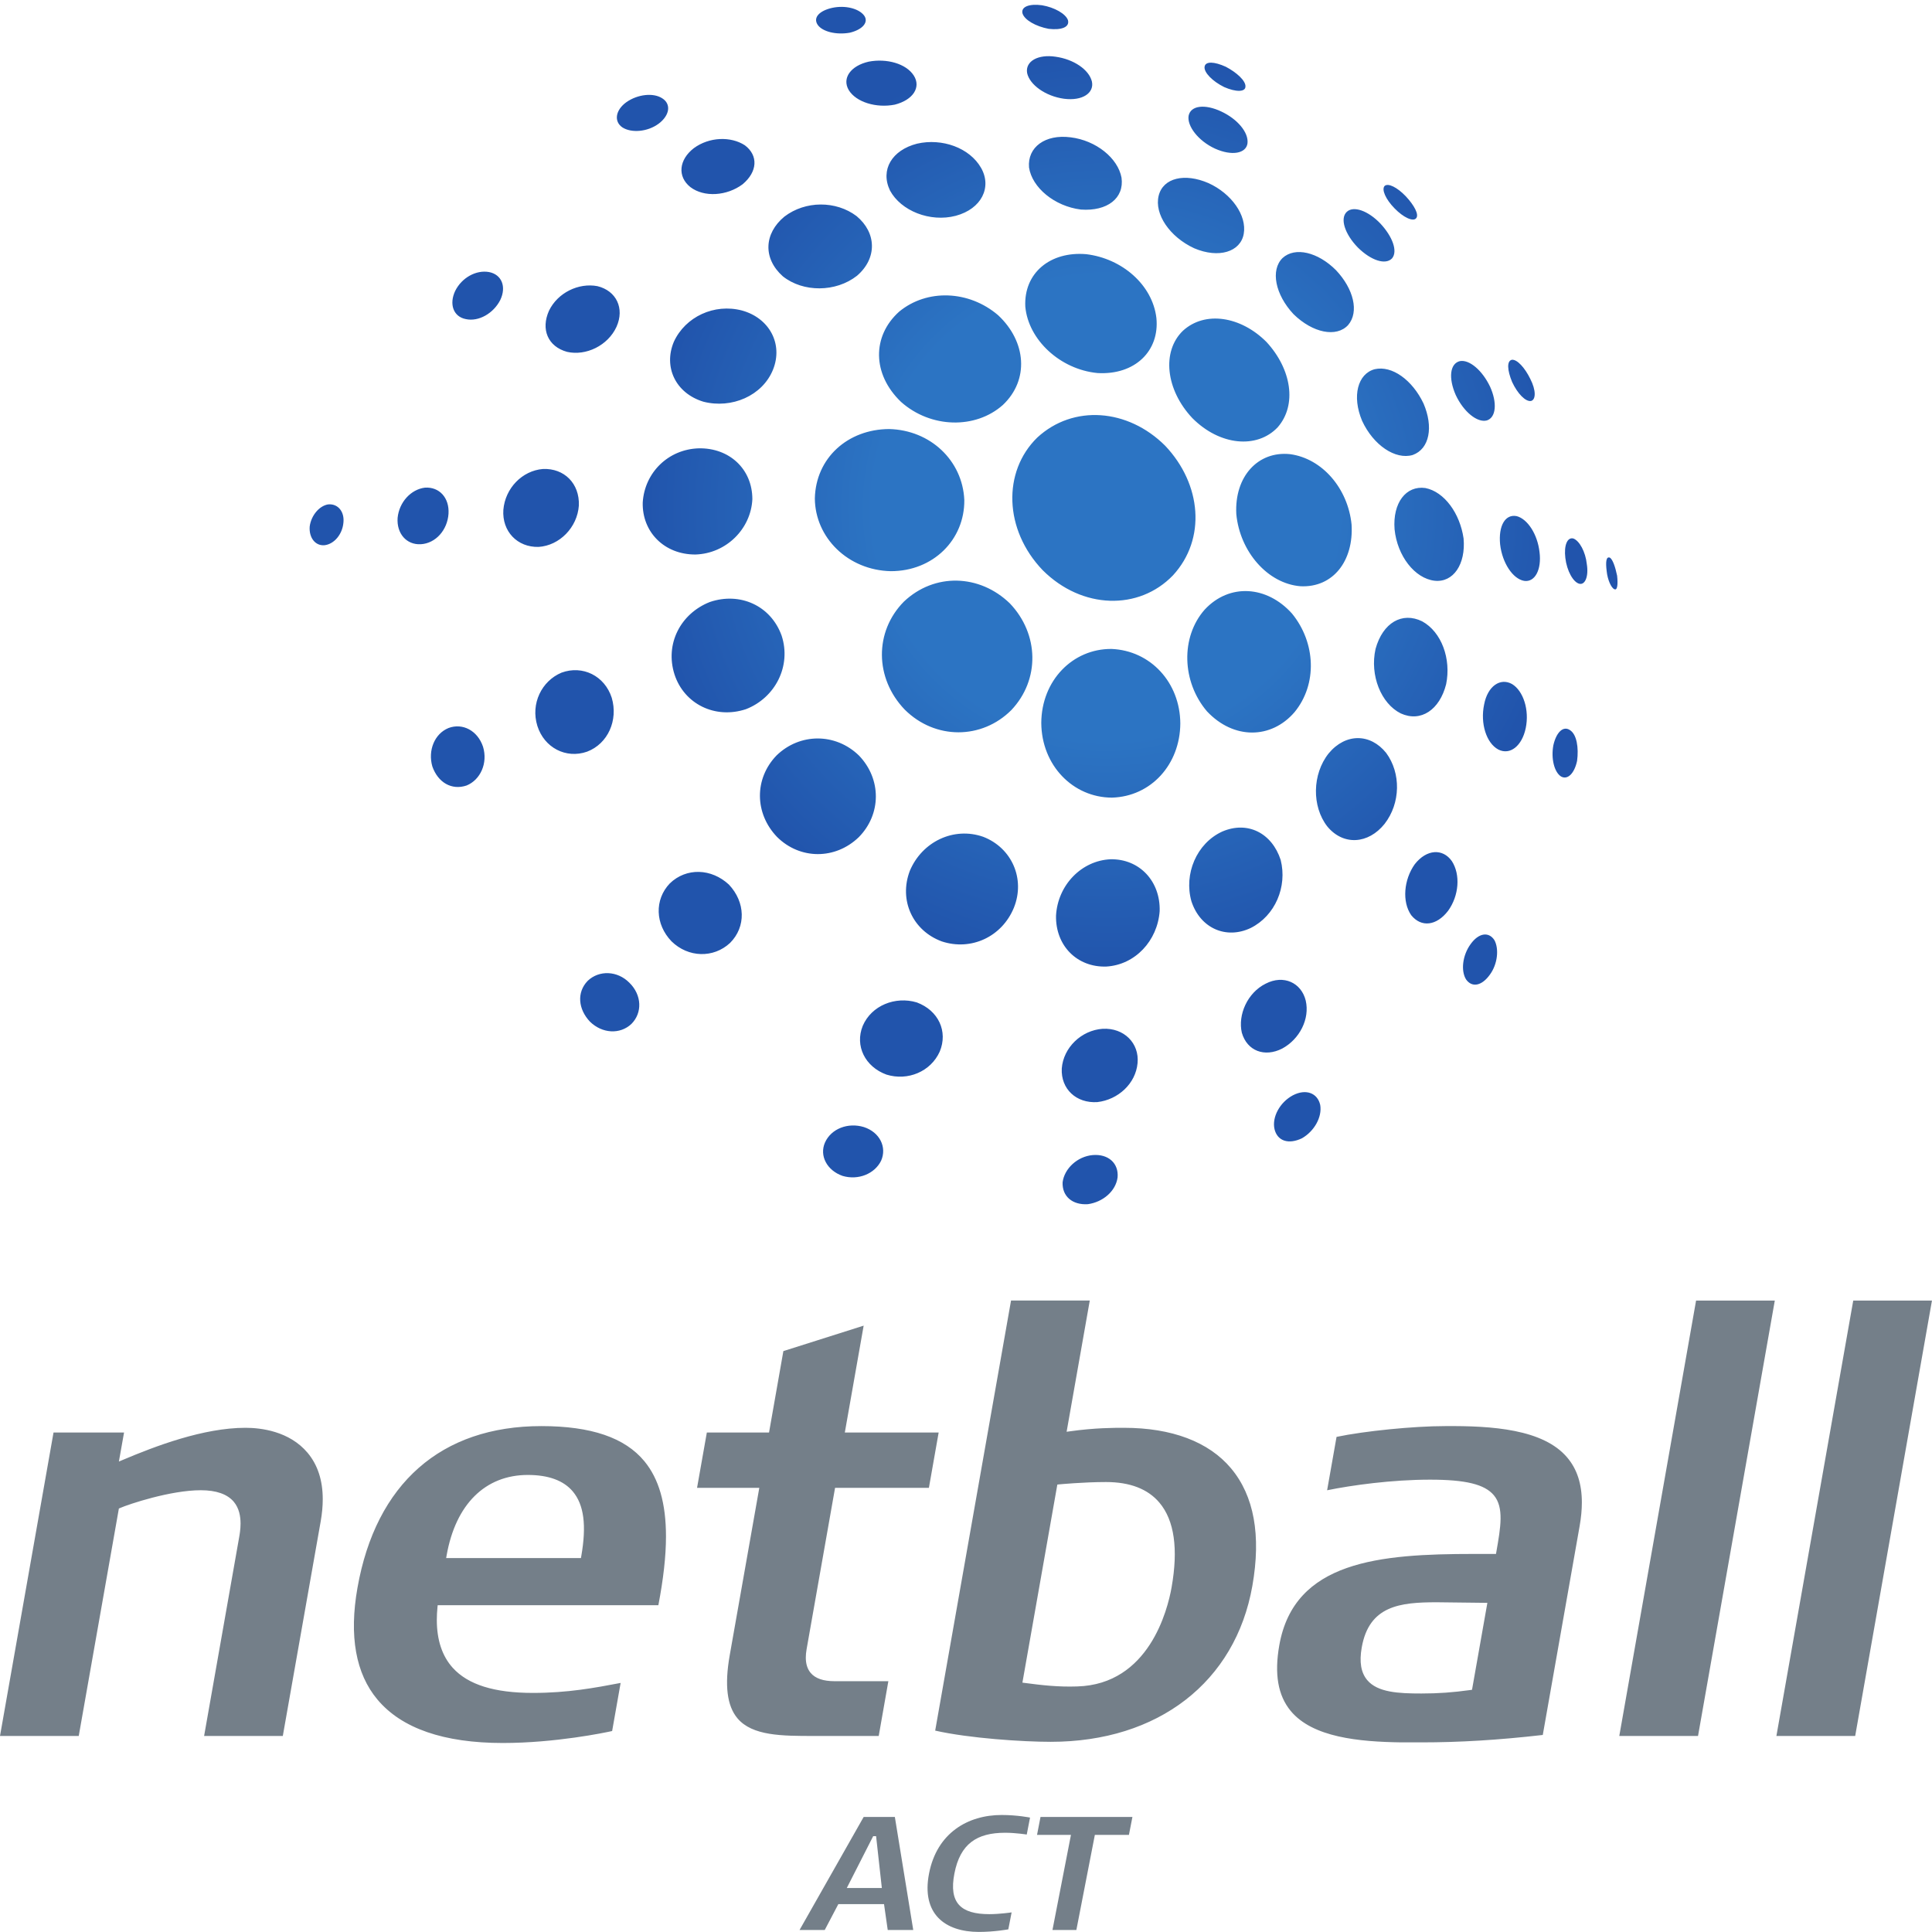 <?xml version="1.0" encoding="UTF-8" standalone="no"?>
<svg xmlns="http://www.w3.org/2000/svg" viewBox="0 0 377.96 377.947">
  <defs>
    <radialGradient id="b" cx="0" cy="0" r="1" fx="0" fy="0" gradientTransform="matrix(684.306 0 0 -684.306 1626.82 2094.54)" gradientUnits="userSpaceOnUse" spreadMethod="pad">
      <stop offset="0" stop-color="#2c74c3"/>
      <stop offset="0.5" stop-color="#2c74c3"/>
      <stop offset="1" stop-color="#2154ac"/>
    </radialGradient>
    <clipPath id="a" clipPathUnits="userSpaceOnUse">
      <path d="M1954.39 1733.58c-24.45-30.65-24.87-78.15-2.11-107.44 23.57-28.68 60.45-26.1 84.29 3.7 23.69 30.48 24.31 74.73 2.32 104.44-23.06 28.68-59.43 29.46-84.5-.7zm-320.69-155.76c-43.05-1.87-77.84-38.14-80.38-82.81-.94-44.54 31.25-76.4 73.95-75.02 42.43 2.51 75.25 37.83 78.49 81.44 1.32 43.77-29.38 76.98-72.06 76.39zm-120.09 1017.55c4.47-29.58 37.41-57.07 76.32-61.9 38.82-2.81 63.96 16.78 59.73 46.9-5.36 28.86-37.49 54.77-74.84 59.35-37.41 4.87-63.75-14.47-61.21-44.35zm-204.51-33.89c16.1-29.96 58.94-47.07 96.7-37.2 38.04 10.19 53.48 42.04 37.27 70.49-16.84 29.52-57.28 44.07-94.11 35.63-36.77-9.38-54.54-38.29-39.86-68.92zm447.43-84.94c36.13-15.38 68.22-5.35 72.91 21.25 4.76 27.05-18.03 59.24-51.92 74.59-34.69 15.08-66.69 7.87-73.22-18.52-6.68-27.13 16.34-60.72 52.23-77.32zm127.25-899.79c-12.84 39.56-48.61 57.91-86 41.81-37.78-17.34-56.66-62.5-45.3-102.58 13.03-39.88 51.27-56.37 87.18-39.27 35.97 17.95 54.03 60.63 44.12 100.04zm-734.04 329.92c-15.93 44.33-61.32 64.59-105.63 49.55-43.16-17.02-66.317-61.81-51.969-106.54 14.159-43.56 59.879-66.09 105.069-51.11 43.14 16.73 67.09 63.55 52.53 108.1zm-43.09 200.71c.03 44.63-34.15 75.78-78.86 74.87-44.935-1.33-79.677-35.77-82.395-79.65-1.102-43.41 31.808-76.72 77.535-76.53 45.65 1.42 81.65 37.99 83.72 81.31zm-72.01 143.45c41.4-10.65 86.9 8.58 102.44 47.27 15.07 37.72-5.4 75.71-45.6 86.86-40.94 10.75-83.4-9.23-100.281-45.92-15.668-37.22 2.594-75.77 43.441-88.21zm225.94 185.28c29.92 25.73 28.79 63.3-.68 87.76-30.21 22.83-75.29 22.83-106.16-.81-29.92-24.75-31.82-61.44-2.29-87.77 29.85-23.83 77.99-23.68 109.13.82zm2.91-705.77c-34.35 33.51-86.96 33.46-121.24.2-33.06-34.21-32.41-85.43.72-119.9 33.74-33.53 85.67-33.63 120.14-.41 33.4 33.78 33.62 85.54.38 120.11zm182.72-119.49c-43.16 15.14-89.81-6.98-107.92-50.01-16.53-43.37 4.33-88.14 46.96-103.85 43.12-14.28 88.5 6.71 106.06 49.48 17.12 42.44-2.98 88.13-45.1 104.38zm536.69 752.66c16.62 19.34 8.09 53.4-17.74 80.74-26.6 26.72-60.43 34.79-78.68 17.88-17.92-17.64-10.85-53.66 16.18-82.54 28.4-27.79 63.15-34.54 80.24-16.08zm68.39-300.37c3.91-39.06 29.64-72.26 58.84-75.64 27.6-3.04 46.04 24.35 42.67 62.13-5.3 36.92-28.29 68.78-56.25 74.24-28.22 3.92-48.26-21.58-45.26-60.73zm-29.27 235.49c-24.87-6.67-33.78-39.52-18.51-75.88 16.64-36.03 49.05-57.7 74.41-50.31 24.99 8.96 30.72 41.54 15.92 75.84-16.41 34.47-46.29 56.21-71.82 50.35zm105.1-463.42c7.66 37.35-6.7 76.93-35.22 92.56-29.43 14.45-57.89-1.93-68.57-40.47-8.79-39.14 8.28-80.66 37.09-94.97 29.62-13.47 57.19 5.4 66.7 42.88zm-778.63-467.96c-31.67 9.46-66.62-4.51-79.46-34.44-11.94-29.46 3.43-60.28 34.89-71.75 31.41-9.72 65.17 4.47 78.33 33.82 12.4 29.63-1.83 60.53-33.76 72.37zm960.66 400.6c-9.65 6.51-19.89-2.92-24.28-22.27-3.68-19.49 1.34-39.77 11.29-46.01 9.66-5.55 19.7 4.55 23.6 23 2.52 19.16-.39 38.97-10.61 45.28zm5.05 281.78c-8.72 2.18-13.99-9.75-11.72-28.69 2.24-18.87 11.57-35.71 20.59-37.89 8.49-2.06 13.92 10.79 10.97 29.03-1.9 17.93-10.79 34.27-19.84 37.55zm-1043.47-865.75c-23.32 7.11-48.15-2.25-57.29-22.81-8.46-19.46 3.01-40.99 25.89-49 23.08-6.85 47.34 3.06 56.72 22.37 8.75 19.82-1.92 41.78-25.32 49.44zm-285.441 358.47c-22.93-23.92-21.601-60.28 2.469-85.28 24.532-24.02 61.722-25.08 86.102-2.33 23.84 23.89 22.56 60.05-1.66 85.78-25.68 23.92-62.57 25.32-86.911 1.83zM864.473 1399c-16.461-16.99-14.02-41.74 3.293-60.05 17.972-17.6 44.175-19.13 60.972-3.38 16.364 16.38 15.426 42.54-2.883 60.53-17.691 17.93-44.585 18.88-61.382 2.9zm1514.157 595.95c-2.66 12.8-6.57 24.36-10.81 26.57-5.35 1.91-6.2-6.5-4.56-19.69 1.26-12.93 6.78-24.97 11.33-26.77 4.46-2.2 5.45 7.03 4.04 19.89zm-215.58-542.09c-11.95-16.5-14.49-39.31-6.51-51.93 8.82-12.34 23.19-9.24 34.85 7.04 11.69 15.84 13.64 38.3 6.73 50.93-8.43 12.92-23.31 10.51-35.07-6.04zM899.836 1815.3c-10.484 32.49-42.941 48.33-73.863 37-29.258-12.25-45.7-45.66-35.559-78.33 10.098-32.02 42.008-48.76 73.086-37.92 30.762 11.67 46.012 46.24 36.336 79.25zm1181.194-244.76c-16.22-22.71-18.96-55.33-5.27-74.96 14.86-18.48 37.32-15.65 54.22 6.34 16.12 22.24 18.5 53.38 5.49 73.27-13.17 18.61-36.84 17.75-54.44-4.65zm-160.41-200.62c-6.49 26.39-32.59 38.44-58.79 24.96-27.07-13.35-41.23-45.92-35.22-72.19 7.75-26.91 33.53-36.5 59.36-23.35 25.7 13.87 40.87 43.68 34.65 70.58zm-18.84-139.29c-19.29-10.25-31.13-32.23-27.07-49.88 4.27-17.48 20.63-22.79 40.42-13.33 17.99 10.36 29.79 31.03 26.8 48.93-3.91 17.71-21.11 24.18-40.15 14.28zm-294.45-87.93c-22.75-1.98-41.82-20.05-44.32-40.04-.89-20.78 14.59-33.65 37.09-32.21 22.19 3.07 41.1 19.13 43.77 39.37 1.84 20.8-13.58 34.76-36.54 32.88zm14.63 185.74c-31.6-2.15-57.85-27.86-60.19-58.36-1.48-30.4 21.52-51.45 52.3-49.47 30.55 3.48 56.46 27.2 59.18 57.3 2.81 29.28-19.89 52.18-51.29 50.53zm608.75 754.12c-16.8 3.18-26.84-14.49-24.16-41.63 3.08-26.95 18.46-50.64 35.28-53.63 15.89-2.48 26.01 16.55 22.67 42.4-2.96 26.14-17.59 48.8-33.79 52.86zm-6.51-247.1c-17.34 9.84-36.08-2.94-41.2-30.07-5.81-27.71 3.23-56.77 20.93-66.19 17.36-8.76 34.81 5.38 40.26 31.39 5.65 26.92-3.6 54.9-19.99 64.87zm-974.17 958.15c19.24 4.67 28.13 15.75 20.9 25.41-7.82 10.21-27.58 15.21-46.62 11.18-18.44-4.04-28.8-13.98-21.67-24.88 6.94-10.25 27.49-15.27 47.39-11.71zm-398.561-695.36c1.152 32.34-21.551 54.91-52.824 53.62-30.547-2.46-55.555-28.24-58.254-60.04-2.145-31.66 20.547-55.43 51.843-54.58 30.786 1.99 57.008 28.61 59.235 61zm949.191 615.38c17.23-7.54 31.3-7.49 31.3.83.5 8.42-12.91 20.67-28.92 29.05-17.05 7.75-30.01 8.3-31.21 0-1.14-8.38 11.68-21.43 28.83-29.88zm-289.87 20.72c3.62-17.26 27.1-34.25 54.35-37.91 27.23-3.51 44.63 8.65 40.95 25.42-4.32 17.55-26.92 32.73-53.46 36.42-25.65 3.87-44.69-6.55-41.84-23.93zm31.74 64.94c18.76-2.15 31.07 2.38 28.35 12.77-3.22 9.23-19.63 18.8-38.27 21.92-18.41 2.48-31.03-2.09-28.61-11.94 2.82-9.64 19.59-19.23 38.53-22.75zm244.6-176.17c25.16-11.32 45.97-7.07 47.85 7.93 1.7 15.98-14.87 35.64-38.85 46.77-23.43 10.99-44.7 9.01-47.8-6.42-2.45-14.92 14.01-36.83 38.8-48.28zm464.9-371.21c7.24 1.91 7.5 15.8-1.13 32.54-8.02 16.41-19.35 28.83-27.01 28.05-7.62-1.53-7.03-14.95.31-32.68 7.98-17.11 19.76-29.27 27.83-27.91zm-169.06 268.7c4.73 5.28-2.69 19.04-15.21 32.42-12.64 13.19-25.81 19.68-31.01 15.25-4.97-5.02 1.3-19.59 14.54-33.07 12.94-13.36 27.24-19.94 31.68-14.6zm103.97-297.36c13.82 4.26 15.5 26.18 4.8 49.76-11.38 23.86-30.38 40.13-44.38 37.52-14.59-3.51-17.13-24.67-6.11-49.83 11.65-24.96 31.8-41.06 45.69-37.45zm-139.39 238.37c8.77 10.44.74 32.11-17.14 51.29-17.93 18.77-39.54 26.58-49.46 17.14-10.26-9.76-2.84-32.65 16.2-52.28 19.63-19.47 40.9-26.11 50.4-16.15zm-799.15 247.64c10.87-17.93 40.71-26.85 67.78-21.47 27.08 6.9 38.89 25.66 27.91 42.81-11.23 17.54-39.88 25.49-66.34 20.41-26.22-5.97-39.65-24.17-29.35-41.75zm-232.95-142.74c20.33-15.49 53.86-13.05 76.84 4.12 22.03 18.38 23.33 42.31 3.34 57.35-20.5 13.34-52.3 12.56-75.12-4.28-21.842-16.93-24.533-41.59-5.06-57.19zm-181.38-242.36c28.02-6.37 60.192 9.38 72.739 36.81 12.261 27.27-.329 53.09-28.071 59.83-27.593 5.21-58.394-9.53-71.234-36.19-12.137-27.11-1.879-52.58 26.566-60.45zM482.758 2099.8c-12.903-1.97-25.063-16.11-27.215-32.46-1.301-16.72 8.465-28.94 21.973-27.58 14.015 1.7 25.937 15.86 27.589 32.77 1.911 16.31-7.824 28.56-22.347 27.27zm432.613 554.59c13.121-8.61 37.223-6.8 53.606 5.49 16.312 12.37 18.433 28.87 5.086 37.25-13.168 8.55-36.168 5.84-52.532-5.59-16.023-11.38-19.015-28.25-6.16-37.15zm-255.644-883.54c-20.567-8.37-30.555-33.01-23.793-56.53 8.261-23.56 28.402-35.44 50.367-28.02 20.316 8.26 31.547 32.86 24.191 57.04-7.902 23.64-29.957 35.34-50.765 27.51zm0 315.24c1.425 23.28-13.465 39.76-34.692 38.32-20.637-2.52-37.922-21.37-40.176-44.41-1.644-23.11 13.114-39.92 34.082-38.81 22.137 1.31 39.227 21.07 40.786 44.9zm59.531 355.45c-18.949 3.4-40.098-8.31-49.727-27.79-9.105-19.28-2.808-37.88 15.696-41.43 18.929-4.12 40.707 8.54 50.617 28.07 9.324 19.47 2.246 37.55-16.586 41.15zM1740 2355.21c-31.35-30.24-25.58-86.55 13.79-128.46 40.27-40.58 95.08-45.68 125.54-13.59 28.65 32.77 20.54 85.39-16.4 125.48-37.74 37.9-90.44 46.29-122.93 16.57zm157.64-181.54c-46.97 5-82.04-32.63-79.15-88.12 5.23-55.34 46.13-102.27 94.34-106.16 48-2.39 78.51 37.39 75.21 90.79-5.34 53.18-43.22 97.12-90.4 103.49zm-371.94 24.4c-51.22-50.04-49-135.62 8.03-195.1 57.87-57.76 141.65-59.55 191.71-7.45 49.03 53.38 42.06 133.96-11.58 190.55-54.85 54.73-135.24 60.88-188.16 12zm-203.16 185.2c-39.92-35.95-39.83-91.85 2.78-132.72 43.64-38.86 109.5-40.37 149.79-4.53 39.05 36.88 34.56 93.29-6.97 132.04-42.83 36.69-104.59 39.07-145.6 5.21zm-14.79-172.65c-60.87-.33-107.81-42.59-109.19-102.05.41-57.69 48.71-105.6 111.65-107.02 62.35-.11 108.77 46.22 108.2 104.67-2.51 57.93-49.81 102.95-110.66 104.4zm327.17-323.45c-57.18.37-102.94-46.4-103.29-108.84.41-62.4 46.6-109.77 103.99-109.87 57.45 1.65 100.12 48.76 100.52 109.08-.36 60.14-43.65 107.25-101.22 109.63zm-126.79 503.43c4.49-48.76 51.16-92.32 106.21-97.62 55.24-3.19 91.51 32.68 86.61 81.09-5.73 48.45-50.28 87.39-103.15 93.75-52.93 4.56-92.13-27.67-89.67-77.22zm396-596.42c33.76 41.03 31.35 102.14-3.71 145.02-36.84 41.07-92.1 44.96-128.45 5.79-35.64-40.41-33.59-106.26 3.37-149.6 39.33-41.84 94.63-40.95 128.79-1.21zm-574.61 162.57c-43.42-43.96-43.14-112.52 1.22-158.8 44.92-44.74 113.51-44.09 156.85-.71 42.19 44.61 40.95 111.65-2.15 156.88-44.56 43.22-110.97 45.25-155.92 2.63z"/>
    </clipPath>
  </defs>
  <g clip-path="url(#a)" transform="matrix(.133 0 0 -.133 0 377.947)">
    <path fill="url(#b)" d="M1954.39 1733.58c-24.45-30.65-24.87-78.15-2.11-107.44 23.57-28.68 60.45-26.1 84.29 3.7 23.69 30.48 24.31 74.73 2.32 104.44-23.06 28.68-59.43 29.46-84.5-.7zm-320.69-155.76c-43.05-1.87-77.84-38.14-80.38-82.81-.94-44.54 31.25-76.4 73.95-75.02 42.43 2.51 75.25 37.83 78.49 81.44 1.32 43.77-29.38 76.98-72.06 76.39zm-120.09 1017.55c4.47-29.58 37.41-57.07 76.32-61.9 38.82-2.81 63.96 16.78 59.73 46.9-5.36 28.86-37.49 54.77-74.84 59.35-37.41 4.87-63.75-14.47-61.21-44.35zm-204.51-33.89c16.1-29.96 58.94-47.07 96.7-37.2 38.04 10.19 53.48 42.04 37.27 70.49-16.84 29.52-57.28 44.07-94.11 35.63-36.77-9.38-54.54-38.29-39.86-68.92zm447.43-84.94c36.13-15.38 68.22-5.35 72.91 21.25 4.76 27.05-18.03 59.24-51.92 74.59-34.69 15.08-66.69 7.87-73.22-18.52-6.68-27.13 16.34-60.72 52.23-77.32zm127.25-899.79c-12.84 39.56-48.61 57.91-86 41.81-37.78-17.34-56.66-62.5-45.3-102.58 13.03-39.88 51.27-56.37 87.18-39.27 35.97 17.95 54.03 60.63 44.12 100.04zm-734.04 329.92c-15.93 44.33-61.32 64.59-105.63 49.55-43.16-17.02-66.317-61.81-51.969-106.54 14.159-43.56 59.879-66.09 105.069-51.11 43.14 16.73 67.09 63.55 52.53 108.1zm-43.09 200.71c.03 44.63-34.15 75.78-78.86 74.87-44.935-1.33-79.677-35.77-82.395-79.65-1.102-43.41 31.808-76.72 77.535-76.53 45.65 1.42 81.65 37.99 83.72 81.31zm-72.01 143.45c41.4-10.65 86.9 8.58 102.44 47.27 15.07 37.72-5.4 75.71-45.6 86.86-40.94 10.75-83.4-9.23-100.281-45.92-15.668-37.22 2.594-75.77 43.441-88.21zm225.94 185.28c29.92 25.73 28.79 63.3-.68 87.76-30.21 22.83-75.29 22.83-106.16-.81-29.92-24.75-31.82-61.44-2.29-87.77 29.85-23.83 77.99-23.68 109.13.82zm2.91-705.77c-34.35 33.51-86.96 33.46-121.24.2-33.06-34.21-32.41-85.43.72-119.9 33.74-33.53 85.67-33.63 120.14-.41 33.4 33.78 33.62 85.54.38 120.11zm182.72-119.49c-43.16 15.14-89.81-6.98-107.92-50.01-16.53-43.37 4.33-88.14 46.96-103.85 43.12-14.28 88.5 6.71 106.06 49.48 17.12 42.44-2.98 88.13-45.1 104.38zm536.69 752.66c16.62 19.34 8.09 53.4-17.74 80.74-26.6 26.72-60.43 34.79-78.68 17.88-17.92-17.64-10.85-53.66 16.18-82.54 28.4-27.79 63.15-34.54 80.24-16.08zm68.39-300.37c3.91-39.06 29.64-72.26 58.84-75.64 27.6-3.04 46.04 24.35 42.67 62.13-5.3 36.92-28.29 68.78-56.25 74.24-28.22 3.92-48.26-21.58-45.26-60.73zm-29.27 235.49c-24.87-6.67-33.78-39.52-18.51-75.88 16.64-36.03 49.05-57.7 74.41-50.31 24.99 8.96 30.72 41.54 15.92 75.84-16.41 34.47-46.29 56.21-71.82 50.35zm105.1-463.42c7.66 37.35-6.7 76.93-35.22 92.56-29.43 14.45-57.89-1.93-68.57-40.47-8.79-39.14 8.28-80.66 37.09-94.97 29.62-13.47 57.19 5.4 66.7 42.88zm-778.63-467.96c-31.67 9.46-66.62-4.51-79.46-34.44-11.94-29.46 3.43-60.28 34.89-71.75 31.41-9.72 65.17 4.47 78.33 33.82 12.4 29.63-1.83 60.53-33.76 72.37zm960.66 400.6c-9.65 6.51-19.89-2.92-24.28-22.27-3.68-19.49 1.34-39.77 11.29-46.01 9.66-5.55 19.7 4.55 23.6 23 2.52 19.16-.39 38.97-10.61 45.28zm5.05 281.78c-8.72 2.18-13.99-9.75-11.72-28.69 2.24-18.87 11.57-35.71 20.59-37.89 8.49-2.06 13.92 10.79 10.97 29.03-1.9 17.93-10.79 34.27-19.84 37.55zm-1043.47-865.75c-23.32 7.11-48.15-2.25-57.29-22.81-8.46-19.46 3.01-40.99 25.89-49 23.08-6.85 47.34 3.06 56.72 22.37 8.75 19.82-1.92 41.78-25.32 49.44zm-285.441 358.47c-22.93-23.92-21.601-60.28 2.469-85.28 24.532-24.02 61.722-25.08 86.102-2.33 23.84 23.89 22.56 60.05-1.66 85.78-25.68 23.92-62.57 25.32-86.911 1.83zM864.473 1399c-16.461-16.99-14.02-41.74 3.293-60.05 17.972-17.6 44.175-19.13 60.972-3.38 16.364 16.38 15.426 42.54-2.883 60.53-17.691 17.93-44.585 18.88-61.382 2.9zm1514.157 595.95c-2.66 12.8-6.57 24.36-10.81 26.57-5.35 1.91-6.2-6.5-4.56-19.69 1.26-12.93 6.78-24.97 11.33-26.77 4.46-2.2 5.45 7.03 4.04 19.89zm-215.58-542.09c-11.95-16.5-14.49-39.31-6.51-51.93 8.82-12.34 23.19-9.24 34.85 7.04 11.69 15.84 13.64 38.3 6.73 50.93-8.43 12.92-23.31 10.51-35.07-6.04zM899.836 1815.3c-10.484 32.49-42.941 48.33-73.863 37-29.258-12.25-45.7-45.66-35.559-78.33 10.098-32.02 42.008-48.76 73.086-37.92 30.762 11.67 46.012 46.24 36.336 79.25zm1181.194-244.76c-16.22-22.71-18.96-55.33-5.27-74.96 14.86-18.48 37.32-15.65 54.22 6.34 16.12 22.24 18.5 53.38 5.49 73.27-13.17 18.61-36.84 17.75-54.44-4.65zm-160.41-200.62c-6.49 26.39-32.59 38.44-58.79 24.96-27.07-13.35-41.23-45.92-35.22-72.19 7.75-26.91 33.53-36.5 59.36-23.35 25.7 13.87 40.87 43.68 34.65 70.58zm-18.84-139.29c-19.29-10.25-31.13-32.23-27.07-49.88 4.27-17.48 20.63-22.79 40.42-13.33 17.99 10.36 29.79 31.03 26.8 48.93-3.91 17.71-21.11 24.18-40.15 14.28zm-294.45-87.93c-22.75-1.98-41.82-20.05-44.32-40.04-.89-20.78 14.59-33.65 37.09-32.21 22.19 3.07 41.1 19.13 43.77 39.37 1.84 20.8-13.58 34.76-36.54 32.88zm14.63 185.74c-31.6-2.15-57.85-27.86-60.19-58.36-1.48-30.4 21.52-51.45 52.3-49.47 30.55 3.48 56.46 27.2 59.18 57.3 2.81 29.28-19.89 52.18-51.29 50.53zm608.75 754.12c-16.8 3.18-26.84-14.49-24.16-41.63 3.08-26.95 18.46-50.64 35.28-53.63 15.89-2.48 26.01 16.55 22.67 42.4-2.96 26.14-17.59 48.8-33.79 52.86zm-6.51-247.1c-17.34 9.84-36.08-2.94-41.2-30.07-5.81-27.71 3.23-56.77 20.93-66.19 17.36-8.76 34.81 5.38 40.26 31.39 5.65 26.92-3.6 54.9-19.99 64.87zm-974.17 958.15c19.24 4.67 28.13 15.75 20.9 25.41-7.82 10.21-27.58 15.21-46.62 11.18-18.44-4.04-28.8-13.98-21.67-24.88 6.94-10.25 27.49-15.27 47.39-11.71zm-398.561-695.36c1.152 32.34-21.551 54.91-52.824 53.62-30.547-2.46-55.555-28.24-58.254-60.04-2.145-31.66 20.547-55.43 51.843-54.58 30.786 1.99 57.008 28.61 59.235 61zm949.191 615.38c17.23-7.54 31.3-7.49 31.3.83.5 8.42-12.91 20.67-28.92 29.05-17.05 7.75-30.01 8.3-31.21 0-1.14-8.38 11.68-21.43 28.83-29.88zm-289.87 20.72c3.62-17.26 27.1-34.25 54.35-37.91 27.23-3.51 44.63 8.65 40.95 25.42-4.32 17.55-26.92 32.73-53.46 36.42-25.65 3.87-44.69-6.55-41.84-23.93zm31.74 64.94c18.76-2.15 31.07 2.38 28.35 12.77-3.22 9.23-19.63 18.8-38.27 21.92-18.41 2.48-31.03-2.09-28.61-11.94 2.82-9.64 19.59-19.23 38.53-22.75zm244.6-176.17c25.16-11.32 45.97-7.07 47.85 7.93 1.7 15.98-14.87 35.64-38.85 46.77-23.43 10.99-44.7 9.01-47.8-6.42-2.45-14.92 14.01-36.83 38.8-48.28zm464.9-371.21c7.24 1.91 7.5 15.8-1.13 32.54-8.02 16.41-19.35 28.83-27.01 28.05-7.62-1.53-7.03-14.95.31-32.68 7.98-17.11 19.76-29.27 27.83-27.91zm-169.06 268.7c4.73 5.28-2.69 19.04-15.21 32.42-12.64 13.19-25.81 19.68-31.01 15.25-4.97-5.02 1.3-19.59 14.54-33.07 12.94-13.36 27.24-19.94 31.68-14.6zm103.97-297.36c13.82 4.26 15.5 26.18 4.8 49.76-11.38 23.86-30.38 40.13-44.38 37.52-14.59-3.51-17.13-24.67-6.11-49.83 11.65-24.96 31.8-41.06 45.69-37.45zm-139.39 238.37c8.77 10.44.74 32.11-17.14 51.29-17.93 18.77-39.54 26.58-49.46 17.14-10.26-9.76-2.84-32.65 16.2-52.28 19.63-19.47 40.9-26.11 50.4-16.15zm-799.15 247.64c10.87-17.93 40.71-26.85 67.78-21.47 27.08 6.9 38.89 25.66 27.91 42.81-11.23 17.54-39.88 25.49-66.34 20.41-26.22-5.97-39.65-24.17-29.35-41.75zm-232.95-142.74c20.33-15.49 53.86-13.05 76.84 4.12 22.03 18.38 23.33 42.31 3.34 57.35-20.5 13.34-52.3 12.56-75.12-4.28-21.842-16.93-24.533-41.59-5.06-57.19zm-181.38-242.36c28.02-6.37 60.192 9.38 72.739 36.81 12.261 27.27-.329 53.09-28.071 59.83-27.593 5.21-58.394-9.53-71.234-36.19-12.137-27.11-1.879-52.58 26.566-60.45zM482.758 2099.8c-12.903-1.97-25.063-16.11-27.215-32.46-1.301-16.72 8.465-28.94 21.973-27.58 14.015 1.7 25.937 15.86 27.589 32.77 1.911 16.31-7.824 28.56-22.347 27.27zm432.613 554.59c13.121-8.61 37.223-6.8 53.606 5.49 16.312 12.37 18.433 28.87 5.086 37.25-13.168 8.55-36.168 5.84-52.532-5.59-16.023-11.38-19.015-28.25-6.16-37.15zm-255.644-883.54c-20.567-8.37-30.555-33.01-23.793-56.53 8.261-23.56 28.402-35.44 50.367-28.02 20.316 8.26 31.547 32.86 24.191 57.04-7.902 23.64-29.957 35.34-50.765 27.51zm0 315.24c1.425 23.28-13.465 39.76-34.692 38.32-20.637-2.52-37.922-21.37-40.176-44.41-1.644-23.11 13.114-39.92 34.082-38.81 22.137 1.31 39.227 21.07 40.786 44.9zm59.531 355.45c-18.949 3.4-40.098-8.31-49.727-27.79-9.105-19.28-2.808-37.88 15.696-41.43 18.929-4.12 40.707 8.54 50.617 28.07 9.324 19.47 2.246 37.55-16.586 41.15zM1740 2355.21c-31.35-30.24-25.58-86.55 13.79-128.46 40.27-40.58 95.08-45.68 125.54-13.59 28.65 32.77 20.54 85.39-16.4 125.48-37.74 37.9-90.44 46.29-122.93 16.57zm157.64-181.54c-46.97 5-82.04-32.63-79.15-88.12 5.23-55.34 46.13-102.27 94.34-106.16 48-2.39 78.51 37.39 75.21 90.79-5.34 53.18-43.22 97.12-90.4 103.49zm-371.94 24.4c-51.22-50.04-49-135.62 8.03-195.1 57.87-57.76 141.65-59.55 191.71-7.45 49.03 53.38 42.06 133.96-11.58 190.55-54.85 54.73-135.24 60.88-188.16 12zm-203.16 185.2c-39.92-35.95-39.83-91.85 2.78-132.72 43.64-38.86 109.5-40.37 149.79-4.53 39.05 36.88 34.56 93.29-6.97 132.04-42.83 36.69-104.59 39.07-145.6 5.21zm-14.79-172.65c-60.87-.33-107.81-42.59-109.19-102.05.41-57.69 48.71-105.6 111.65-107.02 62.35-.11 108.77 46.22 108.2 104.67-2.51 57.93-49.81 102.95-110.66 104.4zm327.17-323.45c-57.18.37-102.94-46.4-103.29-108.84.41-62.4 46.6-109.77 103.99-109.87 57.45 1.65 100.12 48.76 100.52 109.08-.36 60.14-43.65 107.25-101.22 109.63zm-126.79 503.43c4.49-48.76 51.16-92.32 106.21-97.62 55.24-3.19 91.51 32.68 86.61 81.09-5.73 48.45-50.28 87.39-103.15 93.75-52.93 4.56-92.13-27.67-89.67-77.22zm396-596.42c33.76 41.03 31.35 102.14-3.71 145.02-36.84 41.07-92.1 44.96-128.45 5.79-35.64-40.41-33.59-106.26 3.37-149.6 39.33-41.84 94.63-40.95 128.79-1.21zm-574.61 162.57c-43.42-43.96-43.14-112.52 1.22-158.8 44.92-44.74 113.51-44.09 156.85-.71 42.19 44.61 40.95 111.65-2.15 156.88-44.56 43.22-110.97 45.25-155.92 2.63"/>
  </g>
  <path fill="#747f89" d="M48.008 279.323c-8.216 0-17.633 3.589-24.003 6.287l-.745.312s.857-4.833 1.008-5.676H10.471C10.344 280.959.18 338.609 0 339.609h15.404c.128-.708 7.852-44.494 7.852-44.494l.216-.094c1.776-.776 9.906-3.485 15.81-3.485 3.021 0 5.193.761 6.458 2.265 1.039 1.245 1.32 2.833 1.32 4.251 0 1.151-.182 2.183-.299 2.828 0 0-6.656 37.729-6.831 38.729H55.326l7.409-41.969c.271-1.536.404-2.984.404-4.343 0-3.693-.992-6.729-2.961-9.079-3.573-4.255-9.156-4.896-12.169-4.896M113.712 304.448l-.063.358H87.282l.089-.514c1.763-10.005 7.555-15.745 15.885-15.745 4.042 0 7.003 1.088 8.802 3.229 2.187 2.609 2.713 6.625 1.654 12.672zm-7.81-25.459c-19.596 0-32.37 11.234-35.971 31.641-1.664 9.432-.344 16.791 3.914 21.864 4.726 5.636 12.979 8.49 24.518 8.49 10.297 0 19.992-2.025 21.391-2.339.094-.51 1.474-8.344 1.661-9.41-5.091.973-10.383 1.953-17.151 1.953-7.565 0-12.695-1.605-15.688-4.906-2.073-2.292-3.12-5.438-3.12-9.38 0-.792.044-1.62.128-2.48l.042-.396h43.172c.979-5.114 1.49-9.588 1.49-13.447 0-6.485-1.396-11.277-4.219-14.709-3.818-4.625-10.412-6.88-20.167-6.88M158.584 327.265c-.627-.75-.943-1.75-.943-2.995 0-.505.053-1.041.155-1.626l5.569-31.572h18.357c.115-.652 1.749-9.917 1.909-10.828h-18.357s3.451-19.584 3.685-20.906c-1.253.391-15.235 4.828-15.707 4.979-.088.505-2.804 15.928-2.804 15.928H138.28c-.115.651-1.752 9.921-1.915 10.828h12.177l-5.787 32.755c-1.031 5.849-.533 9.885 1.511 12.323 2.907 3.458 8.743 3.458 14.92 3.458h12.719c.115-.65 1.727-9.803 1.885-10.713h-10.492c-2.251 0-3.792-.537-4.715-1.631M229.203 310.521c-.784 4.447-4.437 18.989-18.456 19.4-3.729.131-6.991-.249-10.276-.686l-.456-.057 6.833-38.75.331-.036c.047 0 4.745-.458 9.188-.458 4.692 0 8.219 1.365 10.468 4.052 2.901 3.453 3.696 9.016 2.368 16.537zm-9.315-31.198c-1.999 0-5.709 0-10.621.693l-.604.083s4.357-24.684 4.532-25.671h-15.404c-.128.716-14.693 83.312-14.839 84.135 6.632 1.505 17.135 2.192 22.612 2.192 21.005 0 36.12-11.681 39.437-30.505 1.743-9.885.339-17.629-4.181-23.009-4.344-5.177-11.581-7.917-20.932-7.917M287.973 330.573l-.315.047c-3.516.484-6.292.681-9.589.681-4.427 0-8.565-.197-10.599-2.624-1.219-1.454-1.576-3.537-1.073-6.38 1.443-8.182 7.5-8.844 14.667-8.844l9.912.115zm-5.268-51.584c-6.161 0-15.776.964-21.235 2.11-.091.541-1.653 9.365-1.844 10.443 4.797-.984 12.661-2.074 20.156-2.074 6.94 0 10.661.907 12.456 3.043 2.013 2.405 1.341 6.25.487 11.124l-.064.365h-4.384c-18.369 0-35.099 1.364-38.009 17.87-.991 5.625-.261 9.822 2.229 12.838 4.296 5.198 13.364 6.037 21.664 6.156h3.903c7.505 0 15.068-.457 23.751-1.452.588-3.308 7.208-40.855 7.208-40.855.292-1.661.437-3.198.437-4.63 0-3.635-.948-6.537-2.867-8.796-4.696-5.552-14.704-6.215-23.888-6.141M331.807 254.428c-.125.716-14.844 84.171-15.024 85.181h15.404c.125-.708 14.844-84.168 15.021-85.181h-15.401M362.553 254.428c-.131.716-14.856 84.171-15.033 85.181h15.413c.129-.708 14.844-84.168 15.02-85.181h-15.4M171.391 359.209h-.568l-5.164 10.144h6.857zm2.276 18.359l-.723-5.056h-8.943l-2.657 5.056h-4.928l12.547-22.119h6.097l3.6 22.119h-4.993M186.712 366.509c-1.124 5.781 1.265 7.961 6.827 7.961 2.053 0 4.364-.347 4.364-.347l-.645 3.318s-2.689.505-5.755.505c-6.604 0-11.293-3.507-9.752-11.438 1.543-7.931 7.596-11.438 14.2-11.438 3.064 0 5.557.507 5.557.507l-.645 3.316s-2.175-.348-4.229-.348c-5.561 0-8.797 2.182-9.921 7.964M220.856 358.956h-6.667l-3.619 18.612h-4.676l3.619-18.612h-6.636l.681-3.507h17.98l-.683 3.507"/>
</svg>

